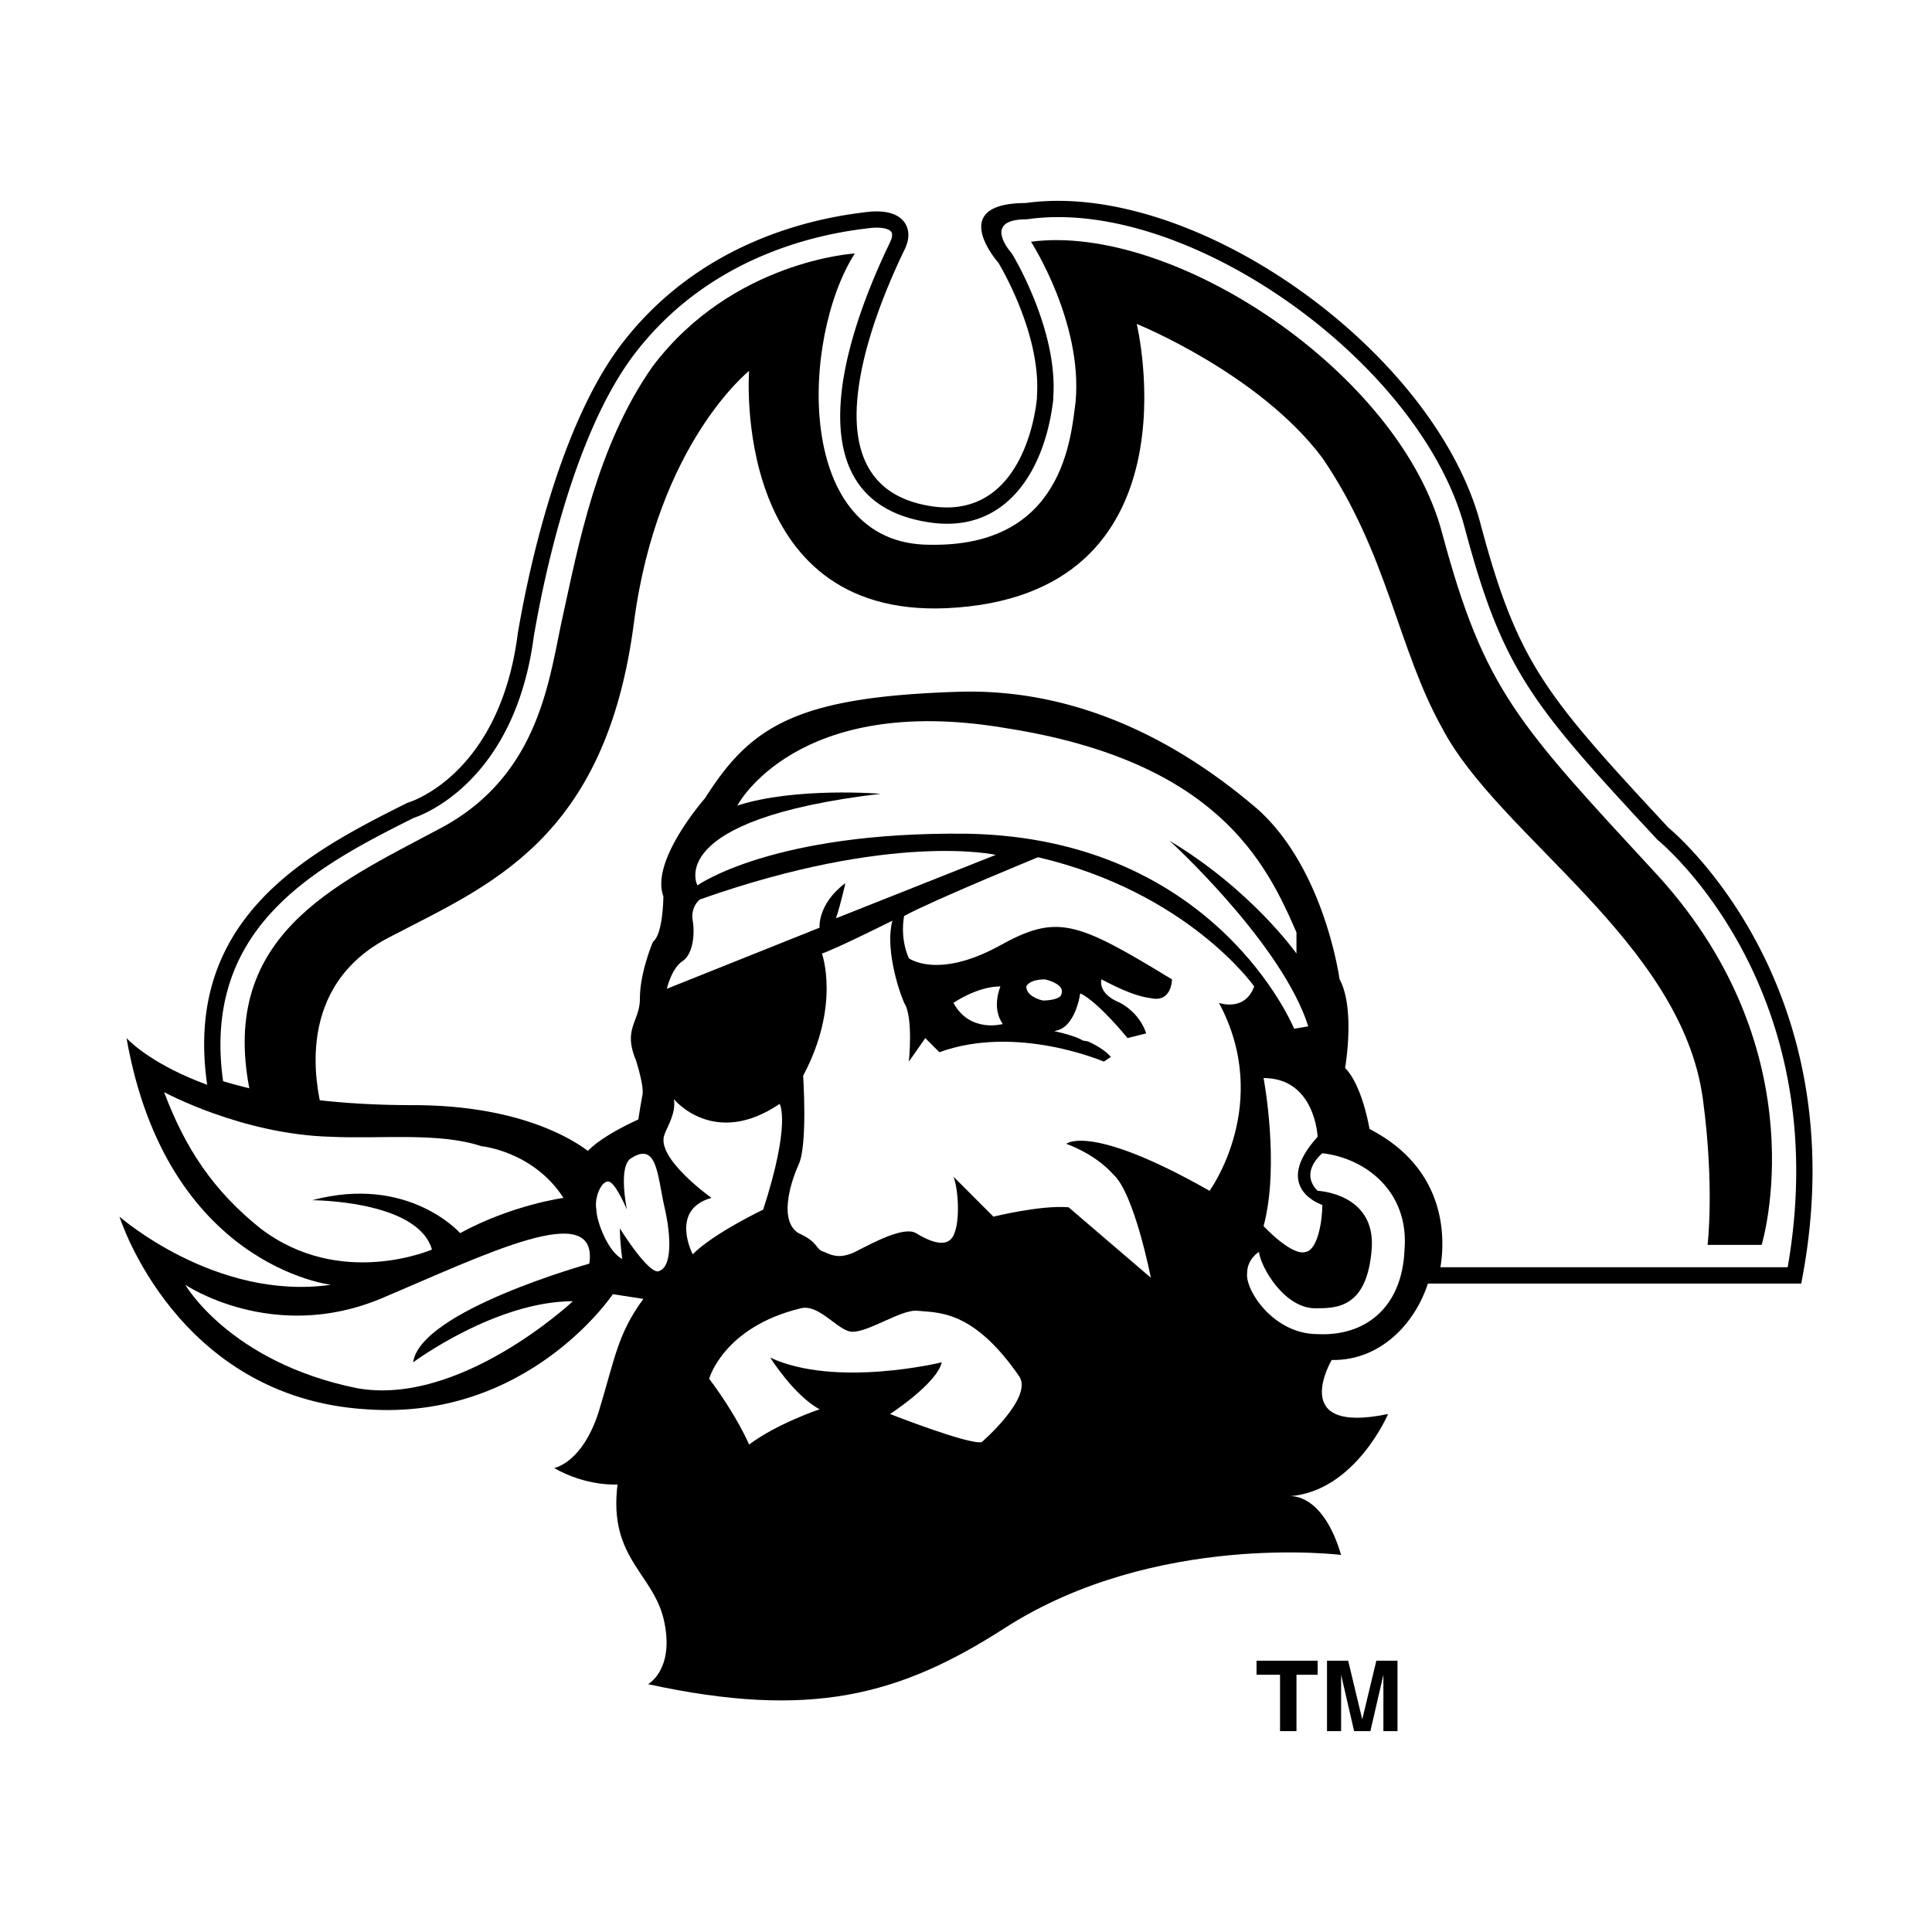 <svg xmlns="http://www.w3.org/2000/svg" width="2500" height="2500" viewBox="0 0 192.756 192.756"><path fill-rule="evenodd" clip-rule="evenodd" fill="#fff" d="M0 0h192.756v192.756H0V0z"/><path fill-rule="evenodd" clip-rule="evenodd" d="M127.709 172.717v-5.625h-2.344v-1.406h6.094v1.406h-2.109v5.625h-1.641zM138.021 172.717v-5.625l-1.298 5.625h-1.621l-1.299-5.625v5.625h-1.407v-7.031h2.11l1.406 5.859 1.406-5.859h2.11v7.031h-1.407zM12.625 103.572c3.985 22.736 20.392 24.611 20.392 24.611-11.485 1.641-21.095-6.797-21.095-6.797s5.625 18.047 24.611 19.219c16.172 1.172 24.61-11.484 24.61-11.484l3.047.469c-2.578 3.516-2.812 5.859-4.454 11.25-1.641 5.156-4.454 5.625-4.454 5.625 3.282 1.875 6.329 1.641 6.329 1.641-.938 7.5 3.75 8.908 4.688 13.83.938 4.688-1.641 6.094-1.641 6.094 16.172 3.516 25.08 1.172 35.626-5.625 15-9.611 33.518-7.268 33.518-7.268-1.875-6.328-5.156-5.859-5.156-5.859 6.562-.469 9.844-8.203 9.844-8.203-10.078 2.109-5.625-5.391-5.625-5.391 10.078.234 15.469-16.641 3.047-22.502 0 0-.703-4.922-2.578-6.328 0 0 1.172-6.094-.469-8.906 0 0-1.406-10.782-7.969-16.641-6.562-5.625-16.408-11.485-28.831-11.25-16.405.233-20.625 3.046-25.078 10.077 0 0-5.391 6.094-3.984 9.141 0 0 0 3.984-1.172 5.157 0 0-1.172 2.812-1.172 5.391 0 2.344-1.641 2.812-.469 5.625 0 0 .938 2.812.703 3.984s-.469 2.812-.469 2.812-4.219 1.875-5.625 3.75c0 0-5.391-5.156-17.579-4.92-21.563.467-28.595-7.502-28.595-7.502z"/><path d="M73.565 80.368s5.86-11.25 26.72-7.735c21.096 3.282 26.018 13.36 29.064 20.392v2.109s-4.453-6.328-12.656-11.25c0 0 10.547 9.61 13.594 17.813l.234.703-1.406.234s-7.734-18.985-32.58-19.454c-19.454-.235-26.954 5.156-26.954 5.156s-3.516-6.562 18.282-9.141c0 .002-8.438-.702-14.298 1.173z" fill-rule="evenodd" clip-rule="evenodd" fill="#fff"/><path d="M69.815 89.744s-.938.703-.703 2.109c.235 1.406 0 3.281-.938 3.985-1.172.703-1.641 2.812-1.641 2.812l15.235-6.094s-.234-2.344 2.578-4.453c0 0-.469 2.109-.938 3.516l15.938-6.328c.002 0-10.311-2.345-29.531 4.453zM67.237 109.666s3.985 4.922 10.547.469c0 0 1.172 1.875-1.641 10.549 0 0-4.921 2.344-7.031 4.453 0 0-2.344-4.453 1.875-5.625 0 0-5.625-3.984-4.688-6.33.235-.702 1.172-2.108.938-3.516zM125.131 98.416s-6.562-9.375-21.564-12.891c0 0-10.313 4.219-13.36 5.86 0 0-.468 2.109.469 4.219 0 0 2.813 2.109 8.907-1.172 5.859-3.282 7.734-2.579 17.346 3.281 0 0 0 2.344-2.109 1.875-1.877-.234-3.986-1.406-4.924-1.875 0 0-.469 1.406 1.875 2.344 2.111 1.172 2.578 3.047 2.578 3.047l-1.875.469s-2.812-3.516-4.688-4.453c0 0-.469 3.516-2.578 3.75 0 0 3.984.703 5.625 2.578l-.703.469s-8.672-3.75-16.406-.938l-1.406-1.406-1.641 2.344s.469-4.453-.469-5.859c-.703-1.641-1.875-5.625-1.172-8.204 0 0-5.625 2.813-7.031 3.281 0 0 1.875 5.157-1.875 12.188 0 0 .469 7.031-.469 8.906-.938 2.111-1.875 5.627 0 6.799 2.109.938 1.641 1.641 2.578 1.875.938.469 1.875.703 3.516-.234 1.406-.703 4.453-2.344 5.625-1.641 1.171.703 3.047 1.641 3.75.234s.469-4.688 0-5.861l3.984 3.986s4.688-1.172 7.5-.938l8.205 7.031s-1.643-8.438-3.752-10.314c-1.875-2.107-4.688-3.047-4.688-3.047s2.344-2.109 14.299 4.688c0 0 6.328-8.672.938-18.75-.001 0 2.577.937 3.515-1.641z" fill-rule="evenodd" clip-rule="evenodd" fill="#fff"/><path d="M112.473 103.572s-2.812-3.516-4.688-4.453c0 0-.469 3.516-2.578 3.75 0 0 2.109.469 2.812.938.938.234 2.11 0 4.454-.235zM104.035 99.822c.938 0 1.875-.234 1.875-.703.234-.703-.703-1.172-1.641-1.406-.938 0-1.641.234-1.875.703.001.703.704 1.172 1.641 1.406zM99.816 98.416s-.938 2.109.234 3.75c0 0-3.281.938-4.922-2.109.001 0 2.345-1.641 4.688-1.641zM62.549 120.684s-1.172-2.812-1.875-2.812-1.407 1.641-1.172 2.812c0 1.172 1.172 4.219 2.578 4.922 0 0-.235-1.641-.235-3.047 0 0 3.047 4.922 3.985 4.219 1.172-.469 1.172-3.281.469-6.328-.704-3.049-.704-6.564-3.281-4.922-1.406.701-.469 5.156-.469 5.156zM70.753 137.559s1.406-5.156 9.141-7.031c1.875-.469 3.75 2.344 5.157 2.344 1.641 0 4.688-2.109 6.329-2.109 2.109.234 5.625-.234 10.312 6.562 1.406 2.109-3.75 6.562-3.75 6.562-1.406.234-9.141-2.812-9.141-2.812s4.688-3.047 5.157-5.156c0 0-10.547 2.578-17.111-.469 0 0 2.344 3.75 4.923 5.156 0 0-4.219 1.406-7.032 3.516-.001-.001-1.173-2.813-3.985-6.563zM126.068 107.557s1.641 8.672 0 14.768c0 0 2.812 3.047 4.219 2.578 1.172-.234 1.641-3.047 1.641-4.688 0 0-5.156-1.641-.469-6.799 0 0-.234-5.859-5.391-5.859z" fill-rule="evenodd" clip-rule="evenodd" fill="#fff"/><path d="M131.928 115.059s-2.344 1.875-.469 3.748c0 0 5.859.236 5.391 5.861-.469 5.859-3.516 5.859-5.625 5.859-3.047 0-5.391-3.984-5.625-5.625 0 0-1.172.703-1.172 2.109-.234 1.641 2.578 6.094 7.031 6.094 4.688.234 8.438-2.578 8.672-8.438.469-5.86-3.985-9.14-8.203-9.608zM43.095 124.668s-9.141 3.984-17.11-2.109c-4.688-3.752-7.5-7.971-9.61-13.596 0 0 7.735 4.219 16.642 4.453 4.922.234 10.782-.469 15 .938 0 0 5.156.469 8.204 5.158 0 0-5.157.703-10.313 3.516 0 0-5.156-5.861-14.767-3.281 0-.001 10.548-.001 11.954 4.921z" fill-rule="evenodd" clip-rule="evenodd" fill="#fff"/><path d="M18.484 128.184s8.672 5.859 19.455 1.406c10.547-4.453 21.797-10.078 20.86-3.516 0 0-16.875 4.688-17.579 9.844 0 0 8.203-6.094 15.938-6.094 0 0-11.25 10.547-21.563 8.672-12.657-2.578-17.111-10.312-17.111-10.312zM100.285 25.756s-4.219-4.688 2.109-4.688c16.408-2.344 40.08 14.532 44.533 31.408 3.75 14.063 6.564 17.344 18.986 30.705 0 0 18.516 15 13.125 44.065h-36.33s2.812-9.375-6.797-14.064c0 0-.703-4.922-2.578-6.328 0 0 1.172-6.094-.469-8.906 0 0-1.406-10.782-7.969-16.641-6.562-5.625-16.408-11.72-28.831-11.485-16.404.468-20.624 3.281-25.077 10.312 0 0-5.391 6.094-3.984 9.141 0 0 0 3.984-1.172 5.157 0 0-1.172 2.812-1.172 5.156 0 2.578-1.641 3.047-.469 5.859 0 0 .938 2.812.703 3.984s-.469 2.812-.469 2.812-4.922 2.109-5.625 3.75c0 0-4.922-4.92-17.579-4.92-8.907 0-15.235-1.172-19.688-2.58-2.578-16.407 9.609-22.735 19.454-27.657 0 0 9.609-2.812 11.484-17.579.235-1.172 3.047-19.22 10.313-28.595s17.579-11.954 23.438-12.657c3.047-.469 4.219.703 3.281 2.578-3.281 6.797-10.547 24.61 3.282 26.72 7.5 1.172 10.781-5.391 11.484-11.484v-.235c.47-6.562-3.983-13.828-3.983-13.828z" fill-rule="evenodd" clip-rule="evenodd" fill="#fff"/><path d="M99.619 26.23c-.529-.617-4.899-5.955 2.734-5.975 8.375-1.166 18.539 2.495 27.174 8.587 8.707 6.139 15.902 14.772 18.186 23.427 1.852 6.945 3.467 11.219 6.139 15.384 2.682 4.179 6.461 8.31 12.615 14.931.816.679 18.73 15.9 13.369 44.806l-.125.67H141.645l.283-1.031c.006-.023 2.619-8.73-6.371-13.115l-.391-.189-.057-.438c-.002-.012-.652-4.578-2.262-5.785l-.414-.311.105-.502c.004-.016 1.115-5.777-.377-8.336l-.078-.135-.023-.154c-.002-.029-1.371-10.493-7.707-16.151v-.002c-3.229-2.767-7.264-5.648-12.01-7.804-4.729-2.151-10.18-3.585-16.255-3.472h-.009c-8.09.231-13.153 1.03-16.706 2.621-3.479 1.559-5.557 3.925-7.701 7.31l-.049.079-.03.032c-.014.016-5.039 5.692-3.855 8.258l.077.167v.173c0 .012 0 4.064-1.285 5.596-.206.521-1.059 2.793-1.059 4.717 0 1.16-.287 1.928-.552 2.635-.301.807-.564 1.512.02 2.914l.022.057c.003.008 1.004 3.016.728 4.398a60.844 60.844 0 0 0-.462 2.77l-.064.434-.396.184c-.013.006-4.663 2.027-5.223 3.334l-.457 1.066-.846-.793c-.013-.012-4.693-4.699-17.022-4.699-4.484 0-8.334-.297-11.629-.771-3.304-.477-6.044-1.133-8.304-1.846l-.477-.15-.08-.5c-1.334-8.496 1.165-14.398 5.275-18.812 4.055-4.355 9.635-7.207 14.617-9.698l.058-.028.073-.022c.025-.007 9.105-2.663 10.913-16.902l.006-.055c.071-.372.06-.305.078-.414l-.003-.001c.542-3.063 3.472-19.589 10.393-28.52 3.728-4.809 8.232-7.875 12.555-9.825 4.3-1.941 8.418-2.78 11.405-3.14l.026-.004c1.42-.214 2.519-.097 3.259.273.333.166.606.388.812.655.214.277.349.597.404.953l.002.003c.085.557-.038 1.19-.373 1.864l-.002-.001c-1.612 3.342-4.202 9.382-4.688 14.826-.46 5.153 1.037 9.763 7.364 10.728l.003.003c.124.019.268.039.44.058h.004c3.095.357 5.364-.767 6.956-2.623 1.654-1.928 2.617-4.646 3.041-7.357.037-.236.07-.514.107-.818v-.235c.431-6.011-3.456-12.665-3.835-13.299zm2.776-4.348c-4.504 0-1.504 3.334-1.496 3.343l.045.054.035.054c.012.021 4.592 7.493 4.105 14.309v.215l-.006.055a24.45 24.45 0 0 1-.127.917c-.465 2.98-1.545 5.991-3.41 8.166-1.926 2.248-4.661 3.61-8.374 3.182a13.885 13.885 0 0 1-.503-.07v.001c-7.5-1.143-9.285-6.498-8.75-12.476.507-5.685 3.191-11.945 4.858-15.4l.002-.01c.183-.368.256-.671.223-.897H89a.461.461 0 0 0-.087-.207.715.715 0 0 0-.252-.19c-.456-.229-1.231-.285-2.319-.118l-.025.004c-2.868.344-6.83 1.147-10.954 3.009-4.115 1.856-8.4 4.771-11.938 9.336-6.673 8.61-9.544 24.807-10.076 27.809l-.004.003c-.055.302-.035.221-.078.444h-.001c-1.868 14.536-11.101 17.894-11.98 18.183-4.844 2.422-10.255 5.193-14.092 9.315-3.718 3.992-6.005 9.318-4.937 16.959 2.097.633 4.593 1.209 7.562 1.637 3.209.461 6.979.752 11.4.752 10.281 0 15.644 3.221 17.437 4.566 1.303-1.367 4.015-2.676 5.031-3.137.088-.576.247-1.611.408-2.416.181-.906-.581-3.277-.668-3.545-.811-1.969-.446-2.947-.026-4.07.212-.566.443-1.184.443-2.07 0-2.502 1.238-5.476 1.242-5.484l.062-.142.106-.105c.82-.82.92-3.736.932-4.431-1.283-3.395 3.671-9.231 4.156-9.791 2.294-3.61 4.549-6.147 8.37-7.859 3.769-1.688 9.021-2.532 17.331-2.769h.009c6.341-.119 12.026 1.375 16.958 3.619 4.916 2.233 9.084 5.21 12.412 8.063l.016.009c6.336 5.658 8.008 15.66 8.207 16.985 1.396 2.604.795 7.363.559 8.867 1.5 1.547 2.217 4.891 2.434 6.09 7.861 4.057 7.518 11.148 7.074 13.791h34.645c4.898-28.146-12.918-42.584-12.969-42.628l-.023-.018-.047-.052c-6.24-6.712-10.07-10.897-12.832-15.203-2.777-4.331-4.445-8.731-6.344-15.848-2.184-8.275-9.129-16.575-17.549-22.512-8.352-5.891-18.121-9.435-26.084-8.298l-.072.01h-.042v-.001zm-2.776 4.348c-.018-.032-.025-.05-.027-.051l.027.051z"/><path d="M165.445 87.4c-14.064-15.235-17.346-18.517-21.564-34.221-4.219-15.938-26.721-30.938-41.018-29.063 0 0 5.156 7.969 4.453 15.938-.469 3.516-1.172 14.531-14.531 14.297-13.595 0-12.892-20.626-7.5-29.063 0 0-12.188.703-20.157 11.25-5.625 7.969-7.5 18.282-8.907 24.61-1.407 6.094-2.109 16.173-12.422 21.564-10.548 5.625-22.267 10.782-18.751 26.719.469 0 .938.234 1.406.234 1.641.469 3.517.703 5.625.938-.469-2.109-2.812-12.188 6.797-17.109 9.844-5.157 21.563-9.61 24.376-31.408 2.343-17.813 11.485-25.08 11.485-25.08S72.862 61.618 94.426 60.68c25.549-1.172 18.986-28.361 18.986-28.361s12.188 4.923 18.516 13.36c6.562 9.61 7.5 18.986 11.953 26.955 5.625 10.782 23.908 21.329 26.018 37.033 1.172 8.674.469 14.533.469 14.533h5.391c-.001-.001 5.858-18.987-10.314-36.8z" fill-rule="evenodd" clip-rule="evenodd"/></svg>
